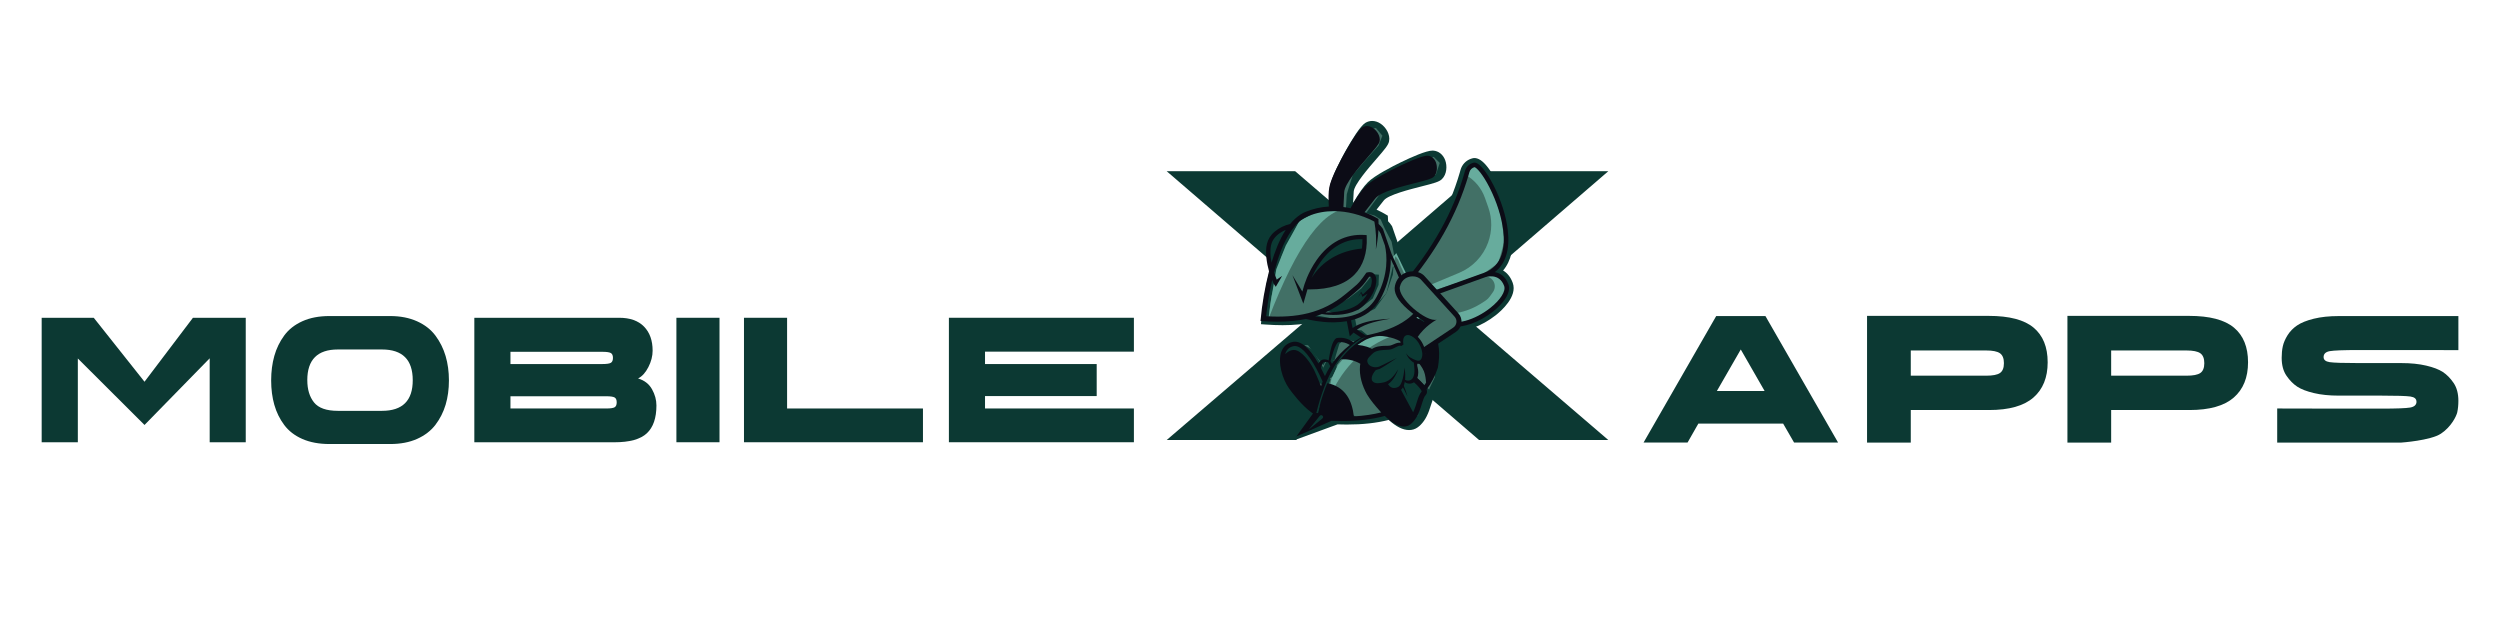 <?xml version="1.0" encoding="UTF-8"?> <svg xmlns="http://www.w3.org/2000/svg" width="238" height="60" viewBox="0 0 238 60" fill="none"><path d="M168.068 30.088L174.984 42.129H170.795L169.754 40.324H161.684L160.656 42.129H156.467L163.383 30.088H168.068ZM165.722 33.27L163.445 37.226H167.993L165.722 33.27Z" fill="#0C3933"></path><path d="M177.743 42.131V30.072H189.32C191.283 30.072 192.711 30.446 193.601 31.194C194.492 31.942 194.938 33.04 194.938 34.491C194.938 35.941 194.484 37.061 193.576 37.85C192.667 38.64 191.263 39.035 189.361 39.035H181.906V42.133H177.743V42.131ZM181.906 33.365V35.766H189.082C189.708 35.766 190.147 35.681 190.396 35.51C190.646 35.339 190.773 35.028 190.773 34.574C190.773 34.119 190.646 33.806 190.393 33.629C190.139 33.452 189.7 33.365 189.082 33.365H181.906Z" fill="#0C3933"></path><path d="M196.819 42.131V30.072H208.396C210.359 30.072 211.787 30.446 212.678 31.194C213.568 31.942 214.014 33.04 214.014 34.491C214.014 35.941 213.56 37.061 212.652 37.85C211.743 38.64 210.339 39.035 208.437 39.035H200.982V42.133H196.819V42.131ZM200.982 33.365V35.766H208.158C208.784 35.766 209.223 35.681 209.472 35.51C209.722 35.339 209.85 35.028 209.85 34.574C209.85 34.119 209.722 33.806 209.469 33.629C209.215 33.452 208.777 33.365 208.158 33.365H200.982Z" fill="#0C3933"></path><path d="M230.045 38.226C230.045 37.963 229.851 37.803 229.467 37.748C229.08 37.693 228.152 37.663 226.681 37.663H222.646C221.75 37.663 220.96 37.583 220.279 37.419C219.597 37.258 219.069 37.053 218.694 36.807C218.321 36.561 217.979 36.215 217.673 35.77C217.367 35.325 217.216 34.755 217.216 34.062C217.216 33.658 217.25 33.292 217.325 32.961C217.398 32.631 217.547 32.282 217.774 31.916C218.003 31.55 218.306 31.237 218.686 30.98C219.068 30.722 219.597 30.509 220.271 30.342C220.948 30.174 221.739 30.09 222.647 30.09H234.038V33.331C234.038 33.331 228.148 33.324 228.007 33.324H224.57C223.122 33.324 222.198 33.359 221.8 33.428C221.404 33.499 221.206 33.688 221.206 33.995C221.206 34.258 221.399 34.418 221.784 34.477C222.171 34.536 223.099 34.565 224.57 34.565H228.608C229.504 34.565 230.294 34.646 230.973 34.806C231.654 34.965 232.183 35.168 232.558 35.414C232.933 35.66 233.275 36.006 233.579 36.451C233.885 36.896 234.038 37.467 234.038 38.159C234.038 38.563 234.001 38.929 233.929 39.26C233.856 39.59 233.376 40.623 232.38 41.283C231.384 41.942 228.608 42.133 228.608 42.133H216.789V38.888C216.789 38.888 222.405 38.901 222.585 38.901H226.685C228.133 38.901 229.057 38.866 229.455 38.797C229.851 38.726 230.052 38.537 230.052 38.23L230.045 38.226Z" fill="#0C3933"></path><path d="M123.296 16.297L132.099 23.864L140.883 16.297H153.114L138.231 29.129L153.114 41.891H140.811L132.099 34.394L123.368 41.891H111.066L125.966 29.129L111.066 16.297H123.296Z" fill="#0C3933"></path><path d="M144.013 26.932C143.794 26.328 143.451 25.965 143.096 25.749C143.864 24.846 144.166 23.518 143.973 21.86C143.815 20.494 143.306 18.892 142.58 17.464C142.44 17.189 142.155 16.656 141.812 16.167C141.312 15.454 140.879 15.099 140.45 15.049C140.342 15.037 140.253 15.053 140.188 15.069C140.131 15.082 140.075 15.099 140.021 15.119C139.545 15.29 139.178 15.684 139.043 16.173C139.021 16.254 138.997 16.337 138.974 16.416C137.928 20.034 136.026 23.434 133.164 26.809L132.883 27.139L133.882 27.974L134.161 27.643C135.601 25.947 136.833 24.197 137.824 22.443C138.864 20.602 139.672 18.695 140.228 16.774C140.252 16.69 140.277 16.602 140.301 16.517C140.31 16.483 140.326 16.451 140.348 16.424C140.544 16.621 140.933 17.103 141.414 18.049C142.073 19.346 142.534 20.79 142.676 22.01C142.899 23.923 142.37 25.123 141.103 25.578L133.826 28.189L134.27 29.407L134.781 29.224C135.25 29.879 135.804 30.416 136.441 30.836L136.804 31.073C137.569 31.571 138.573 31.677 139.708 31.381C139.882 31.335 140.06 31.28 140.239 31.216C140.985 30.949 141.726 30.534 142.387 30.016C142.889 29.622 144.488 28.237 144.013 26.932ZM141.579 28.998C141.032 29.427 140.396 29.783 139.785 30.002C138.853 30.337 138.049 30.332 137.522 29.989L137.158 29.752L136.825 30.256L135.646 28.914L141.544 26.797C141.697 26.744 142.476 26.522 142.786 27.373C142.854 27.557 142.568 28.222 141.579 28.998Z" fill="#0C3933"></path><path d="M133.663 27.266C136.437 23.997 138.491 20.479 139.602 16.635C139.697 16.309 139.895 16.02 140.174 15.825C140.257 15.768 140.332 15.729 140.376 15.734C141.577 15.874 145.897 24.586 141.326 26.227C136.754 27.868 134.458 28.692 134.458 28.692" fill="#427066"></path><path d="M138.914 25.973L134.854 27.669L134.994 28.128L138.997 26.842L141.287 26.012L142.644 25.028L143.221 22.92L142.928 20.725L142.346 18.74L141.139 16.457L140.506 15.64L139.999 15.8L139.498 16.632C140.371 17.115 141.036 17.901 141.367 18.842L141.685 19.742C142.068 20.829 142.06 22.016 141.664 23.099C141.188 24.398 140.191 25.439 138.914 25.973Z" fill="#67AC9D"></path><path d="M137.164 30.531C139.423 32.001 143.951 28.665 143.401 27.152C142.85 25.639 141.325 26.186 141.325 26.186L134.73 28.63" fill="#427066"></path><path d="M141.452 28.6C140.133 29.517 139.163 29.784 137.375 30.009L137.513 30.89L138.935 30.758L140.295 30.438L141.949 29.398L143.119 28.309L143.385 27.219L143.06 26.351L142.017 25.929L140.852 26.052L141.691 26.367C141.884 26.44 142.047 26.573 142.158 26.747C142.365 27.074 142.353 27.494 142.128 27.809L141.835 28.218C141.729 28.366 141.601 28.496 141.452 28.6Z" fill="#67AC9D"></path><path d="M143.606 27.078C143.31 26.267 142.758 25.988 142.304 25.905C143.332 25.125 143.758 23.765 143.542 21.909C143.388 20.591 142.897 19.042 142.193 17.657C141.941 17.166 141.073 15.555 140.402 15.477C140.365 15.473 140.329 15.478 140.289 15.488C139.89 15.582 139.573 15.888 139.463 16.286C139.44 16.369 139.416 16.453 139.393 16.534C138.329 20.212 136.401 23.663 133.497 27.085L133.829 27.363C135.251 25.688 136.467 23.96 137.446 22.23C138.468 20.418 139.265 18.542 139.811 16.653C139.834 16.571 139.859 16.485 139.882 16.401C139.95 16.16 140.137 15.973 140.375 15.911C140.599 15.977 141.165 16.598 141.803 17.852C142.485 19.193 142.961 20.689 143.109 21.958C143.28 23.428 143.097 25.319 141.251 25.982L134.384 28.446L134.533 28.852L134.727 28.782C135.236 29.547 136.034 30.177 137.044 30.71C137.704 31.139 138.587 31.225 139.597 30.961C139.761 30.919 139.927 30.867 140.092 30.808C140.789 30.558 141.493 30.166 142.118 29.675C143.033 28.958 143.904 27.899 143.606 27.078ZM141.848 29.336C140.512 30.385 138.512 31.149 137.284 30.349C136.382 29.881 135.624 29.331 135.099 28.65L141.399 26.389C141.453 26.37 142.727 25.938 143.197 27.225C143.375 27.715 142.834 28.564 141.848 29.336Z" fill="#0C0C16"></path><path d="M124.914 39.38C124.01 38.667 123.201 37.6 122.882 37.153C122.151 36.134 121.659 34.392 122.099 33.241C122.33 32.636 122.805 32.224 123.434 32.08C123.543 32.055 123.654 32.043 123.764 32.043C124.544 32.043 125.306 32.637 126.086 33.855C126.229 33.769 126.399 33.724 126.584 33.724C126.604 33.724 126.623 33.724 126.643 33.726C126.643 33.725 126.657 33.652 126.664 33.617C126.814 32.861 126.998 32.097 127.459 31.793L127.548 31.733L127.629 31.717L127.645 31.713C127.668 31.708 127.691 31.703 127.715 31.698C127.837 31.678 127.963 31.668 128.088 31.668C128.232 31.668 128.378 31.681 128.521 31.708L128.377 30.965C128.121 30.995 127.855 31.014 127.583 31.02C127.515 31.021 127.449 31.022 127.382 31.022C126.236 31.022 125.255 30.82 124.807 30.709C124.433 30.787 124.047 30.845 123.659 30.883C123.165 30.933 122.655 30.958 122.102 30.958C121.598 30.958 121.062 30.937 120.462 30.894L120.043 30.864L120.08 30.449C120.219 28.868 120.487 27.291 120.874 25.758C120.762 25.339 120.683 24.916 120.639 24.498C120.551 23.614 120.578 22.496 121.57 21.665C121.996 21.305 122.504 21.041 123.082 20.879C123.401 20.513 123.748 20.209 124.114 19.975C124.251 19.884 124.404 19.813 124.538 19.75L124.579 19.731L124.586 19.728C125.213 19.463 125.877 19.29 126.562 19.212C126.539 18.599 126.562 18.091 126.63 17.698C126.787 16.793 127.706 15.077 128.093 14.382C128.686 13.319 129.496 11.989 129.992 11.691C130.186 11.575 130.406 11.514 130.63 11.514C130.911 11.514 131.196 11.609 131.456 11.788C131.94 12.123 132.365 12.801 132.239 13.449C132.17 13.81 131.845 14.196 131.051 15.111C130.305 15.97 128.917 17.569 128.874 18.238C128.853 18.564 128.834 18.913 128.816 19.281C128.825 19.283 128.835 19.284 128.844 19.286C129.35 18.41 129.812 17.761 130.218 17.353C130.866 16.702 132.61 15.816 133.329 15.465C134.389 14.95 135.775 14.336 136.376 14.336C136.399 14.336 136.42 14.337 136.44 14.338C136.955 14.372 137.383 14.712 137.582 15.249C137.786 15.799 137.743 16.597 137.267 17.057C137.001 17.314 136.513 17.445 135.334 17.744C134.226 18.025 132.166 18.548 131.747 19.07C131.529 19.342 131.295 19.64 131.047 19.959C131.351 20.096 131.647 20.25 131.931 20.419L132.12 20.531L132.132 20.749C132.137 20.848 132.141 20.951 132.143 21.06C132.267 21.181 132.386 21.328 132.497 21.499L132.525 21.541L133.355 23.943L134.218 25.82L135.386 28.59L135.762 29.485L136.001 30.051C136.729 30.469 137.255 31.05 137.568 31.784C137.933 32.643 138.006 33.723 137.784 34.995L137.78 35.024L137.77 35.053C137.521 35.809 137.178 36.494 136.75 37.091C136.782 37.345 136.717 37.579 136.561 37.766L136.55 37.779L136.538 37.791C136.489 37.84 136.459 37.895 136.411 38.014C136.344 38.19 136.289 38.367 136.23 38.554C136.118 38.909 136.003 39.275 135.81 39.649C135.661 39.944 135.476 40.205 135.265 40.423L135.262 40.426C135.099 40.591 134.872 40.79 134.571 40.879C134.434 40.921 134.289 40.941 134.14 40.941C133.56 40.941 132.926 40.626 132.205 39.977C131.04 40.273 129.733 40.417 128.219 40.417C127.935 40.417 127.637 40.412 127.331 40.401L123.357 41.857L124.914 39.38ZM134.952 38.176C134.962 38.148 134.97 38.12 134.978 38.093C134.999 38.025 135.02 37.958 135.041 37.89L135.063 37.826C135.133 37.614 135.212 37.38 135.348 37.161C135.15 36.897 134.858 36.642 134.599 36.414C134.545 36.368 134.491 36.322 134.435 36.276C134.636 36.77 134.782 37.185 134.896 37.579L134.674 37.663C134.769 37.838 134.863 38.011 134.952 38.176ZM134.736 34.822C134.859 34.213 134.992 33.555 135.084 33.058L135.435 33.096C135.345 32.925 135.259 32.766 135.185 32.623C135.138 32.648 135.093 32.674 135.051 32.697C134.988 33.09 134.811 34.142 134.702 34.797C134.713 34.805 134.725 34.814 134.736 34.822ZM131.442 32.87C131.643 32.878 131.839 32.925 132.025 33.011L132.029 33.013C132.528 33.246 132.99 33.684 133.434 34.346C133.526 33.814 133.635 33.181 133.696 32.835C133.375 32.628 132.967 32.48 132.456 32.385C132.337 32.363 132.21 32.343 132.079 32.326C132.022 32.319 131.961 32.315 131.898 32.315C131.484 32.315 131.058 32.472 130.829 32.571C131.062 32.653 131.267 32.753 131.442 32.87ZM128.085 32.901C128.056 32.949 128.02 33.018 127.979 33.111C128.049 33.042 128.122 32.973 128.195 32.906C128.159 32.903 128.122 32.901 128.085 32.901ZM130.599 31.427C132.267 31.078 133.5 30.562 134.366 29.853C134.464 29.774 134.557 29.691 134.645 29.606L134.29 28.793C134.229 28.791 134.166 28.785 134.107 28.775C133.548 28.686 133.05 28.284 132.806 27.727C132.782 27.674 132.761 27.619 132.743 27.565C132.61 27.906 132.452 28.244 132.272 28.576C131.945 29.181 131.488 29.684 130.92 30.073C131.556 29.944 132.204 29.89 132.83 29.854L132.926 30.669L132.909 30.672C132.164 30.803 131.201 30.973 130.446 31.325L130.599 31.427ZM121.49 29.641C121.715 29.649 121.934 29.654 122.145 29.654C124.718 29.654 126.627 29.019 128.336 27.596L128.344 27.589C128.727 27.285 129.093 26.969 129.4 26.699C129.464 26.642 129.537 26.561 129.586 26.505C129.767 26.296 129.955 26.047 130.178 25.721L130.306 25.531L130.446 25.489C130.605 25.441 130.749 25.417 130.887 25.417C131.064 25.417 131.227 25.456 131.37 25.534L131.376 25.537L131.382 25.541C131.552 25.641 131.775 25.836 131.878 26.197C132.168 25.006 132.07 24.029 131.944 23.437C131.922 23.55 131.9 23.656 131.88 23.755L131.062 23.643C131.114 22.842 131.079 22.05 130.958 21.288C130.44 21.026 129.872 20.816 129.266 20.663C128.673 20.512 128.076 20.436 127.491 20.435H127.481C126.671 20.435 125.911 20.579 125.222 20.864L125.21 20.869C124.71 21.056 124.251 21.449 123.806 22.071C123.01 23.212 122.558 24.578 122.227 25.792H122.406L123.782 24.892L122.911 26.394L122.84 26.516L122.834 26.527L122.827 26.539C122.761 26.652 122.673 26.803 122.587 26.951C122.465 27.16 122.348 27.362 122.305 27.437L121.971 28.006L121.788 27.733C121.696 28.221 121.615 28.72 121.545 29.227C121.531 29.335 121.516 29.444 121.502 29.553C121.502 29.553 121.493 29.615 121.49 29.641ZM129.152 28.584C128.97 28.734 128.788 28.875 128.605 29.008C128.944 28.906 129.237 28.773 129.487 28.609C129.597 28.528 129.702 28.439 129.801 28.342C129.801 28.342 129.788 28.3 129.787 28.296L129.619 28.198C129.468 28.326 129.312 28.456 129.152 28.584Z" fill="#0C3933"></path><path d="M132.787 24.62L132.679 25.065L132.622 25.302L131.995 27.893L130.507 29.584L130.24 29.887L129.646 29.997L127.343 30.421L125.026 29.969L123.036 30.328L120.819 30.202L120.786 30.2L120.771 30.199L120.939 28.928L120.941 28.913L120.941 28.909L121.03 28.24L121.107 27.934L121.591 26.026L122.001 24.382L123.036 22.357L123.66 21.137L124.347 20.698L125.526 19.945L128.111 19.874L128.515 19.863L128.527 19.867L129.381 20.106L129.742 20.207L130.86 20.521L131.44 20.89L131.831 21.764L131.966 22.025L132.482 23.02L132.689 24.105L132.73 24.324L132.787 24.62Z" fill="#427066"></path><path d="M129.408 33.042L130.281 32.229L131.448 31.864H133.175L134.253 32.21L135.8 31.904L136.587 33.83V35.937L136.116 36.912L135.85 37.669L134.992 39.564L133.477 39.65L132.124 39.352L129.246 39.747L126.242 38.225L122.597 34.111L123.205 32.804L124.524 32.865L125.221 33.83L125.972 34.776L126.242 34.347L126.577 34.291L127.038 34.347L127.175 33.83L127.509 32.722L128.005 32.311L128.88 32.49L129.408 33.042Z" fill="#427066"></path><path d="M124.858 26.801L128.104 24.383L129.826 23.89L129.909 22.534L127.633 22.904C127.633 22.904 125.605 24.794 125.564 24.835C125.522 24.876 124.807 26.263 124.807 26.263L124.858 26.801Z" fill="#0C3933"></path><path d="M126.35 29.599L127.012 29.805L129.288 29.517L130.694 28.408L131.239 27.117L131.274 26.148L130.694 26.107L129.592 27.47L128.377 28.408C128.377 28.408 126.789 29.291 126.756 29.342C126.722 29.393 126.35 29.599 126.35 29.599Z" fill="#0C3933"></path><path d="M123.246 21.589L121.59 22.358L121.219 23.766L121.343 25.204L121.499 25.636L122.647 22.768L123.246 21.589Z" fill="#0C3933"></path><path d="M130.073 20.258C130.073 20.258 131.44 18.344 131.523 18.303C131.606 18.262 134.502 17.235 134.502 17.235L136.695 16.619L137.067 15.51L136.489 14.935L134.295 15.715L131.192 17.482L130.073 18.381L129.495 19.618L129.371 20.152L130.073 20.258Z" fill="#427066"></path><path d="M128.129 19.864C128.129 19.864 128.212 18.59 128.212 18.508C128.212 18.426 128.792 16.659 128.792 16.659L129.954 15.289L131.233 13.866L131.605 12.921L130.985 12.182L130.119 12.383L128.792 14.441L127.467 17.194L127.178 19.33L127.358 19.809L128.169 19.864H128.129Z" fill="#427066"></path><path d="M136.168 37.208L134.254 35.363L133.427 35.187L132.711 34.347L131.688 33.626L130.737 33.544L130.281 34.612L131.672 36.687L134.664 39.747L135.413 39.254L136.168 37.208Z" fill="#0C3933"></path><path d="M126.35 36.977L126.669 36.122L126.019 35.063L124.943 33.297L123.785 32.64L122.894 33.015L122.709 34.036L123.187 34.776L126.35 36.977Z" fill="#0C3933"></path><path d="M125.952 35.056L126.273 34.38L126.8 34.25L127.141 34.474L127.264 34.962L126.888 35.844L126.557 36.05L125.952 35.056Z" fill="#0C3933"></path><path d="M135.537 30.01L135.319 30.173L134.708 30.627C134.694 30.532 134.679 30.438 134.662 30.345C134.652 30.287 134.642 30.229 134.63 30.171C134.514 29.542 134.363 28.941 134.175 28.37C134.142 28.268 134.109 28.169 134.073 28.069L134.071 28.066C134.05 28.006 134.029 27.946 134.006 27.887C133.859 27.492 133.694 27.112 133.509 26.747C133.474 26.679 133.399 26.535 133.396 26.531C133.355 26.452 133.312 26.375 133.268 26.297C133.131 26.057 132.986 25.824 132.832 25.598C132.776 25.515 132.718 25.433 132.658 25.351C132.647 25.335 132.634 25.318 132.622 25.302V24.449L132.73 24.324L132.766 24.283L132.929 24.095L133.84 25.985L135.017 28.777L135.317 29.49L135.537 30.01Z" fill="#67AC9D"></path><path d="M126.93 37.077C128.236 34.526 130.263 32.677 133.225 31.74H131.449L130.078 32.211L128.626 33.257L127.358 34.776L126.756 36.05L126.578 36.978L126.93 37.077Z" fill="#67AC9D"></path><path d="M120.771 30.328C123.46 23.322 126.087 19.647 128.642 19.863L125.854 19.946L123.723 21.011L122.405 23.374L121.5 25.636L120.941 28.914L120.771 30.328Z" fill="#67AC9D"></path><path d="M135.246 29.355L135.193 29.492L135.177 29.849L135.082 30.094L134.661 30.347L132.764 31.491L131.788 31.741L130.444 32.085L130.394 32.098L129.619 31.45L129.205 31.409L128.996 30.31L129.646 29.998L130.507 29.585L130.902 29.396L131.995 27.895L132.598 26.15L132.658 25.353L132.679 25.067L132.681 25.041L132.787 24.623L132.832 24.439L132.847 24.384L133.095 24.712L133.342 25.329L133.716 26.109L134.671 28.217L134.957 28.779L135.246 29.355Z" fill="#427066"></path><path d="M130.112 22.565L130.104 22.382L129.919 22.369C128.118 22.247 126.54 23.063 125.36 24.731C124.48 25.974 124.133 27.234 124.119 27.287L124.091 27.391L123.983 27.757L123.036 26.189C123.191 26.594 123.939 28.551 124.078 28.914C124.167 28.603 124.356 27.949 124.471 27.549C124.549 27.55 124.625 27.552 124.701 27.552C126.589 27.552 128.009 27.085 128.926 26.165C129.769 25.317 130.179 24.073 130.112 22.565ZM129.653 23.66C127.53 23.863 125.84 24.869 124.858 26.474C125.049 26.035 125.326 25.492 125.705 24.958C126.771 23.457 128.115 22.722 129.704 22.77C129.709 23.047 129.696 23.348 129.653 23.66Z" fill="#0C0C16"></path><path d="M122.039 26.28C122.02 26.319 122.001 26.359 121.983 26.398C122.016 26.341 122.043 26.295 122.06 26.266C122.06 26.266 122.052 26.27 122.039 26.28ZM136.558 31.739L135.149 32.679C135.307 32.978 135.491 33.325 135.676 33.672C135.622 33.8 135.549 33.932 135.455 33.989C135.301 34.081 135.068 34.059 134.959 34.043C134.976 33.742 134.989 33.456 134.999 33.208C134.872 33.894 134.673 34.859 134.516 35.638C134.269 35.435 134.016 35.24 133.761 35.051C133.825 34.667 133.94 33.979 134.032 33.422C134.06 33.259 134.085 33.107 134.107 32.977C134.127 32.855 134.143 32.752 134.154 32.678L134.172 32.577C134.18 32.54 134.202 32.506 134.234 32.484C134.347 32.419 134.557 32.305 134.673 32.239L134.77 32.186C134.781 32.179 134.791 32.176 134.803 32.175C134.838 32.168 134.876 32.183 134.899 32.211C134.903 32.216 134.907 32.221 134.91 32.226L134.936 32.275C134.955 32.31 134.974 32.347 134.993 32.385L136.386 31.458C136.027 30.939 135.508 30.535 134.826 30.249L135.044 30.087L134.825 29.566L134.524 28.853L134.139 27.939L133.862 27.635C133.81 27.578 133.736 27.53 133.645 27.496C133.863 27.996 134.057 28.438 134.06 28.438L134.642 29.771C134.637 29.776 134.632 29.782 134.626 29.788C134.487 29.939 134.335 30.082 134.172 30.218C134.161 30.227 134.149 30.237 134.137 30.247C134.06 30.31 133.982 30.371 133.899 30.43C132.917 31.148 131.59 31.627 130.021 31.94L129.177 31.381C130.038 30.747 131.374 30.515 132.361 30.341C131.358 30.398 130.318 30.501 129.371 30.889C129.162 30.979 128.956 31.089 128.764 31.227L128.622 30.494C129.903 30.18 130.856 29.492 131.416 28.458C131.963 27.448 132.231 26.5 132.34 25.674C132.388 25.31 132.406 24.97 132.402 24.657V24.644L133.04 26.103C133.04 26.107 133.25 26.593 133.48 27.12C133.608 27.135 133.729 27.169 133.835 27.219L133.347 26.061L132.478 24.171L131.658 21.798C131.526 21.597 131.385 21.435 131.24 21.322C131.239 21.164 131.235 21.006 131.227 20.847C130.805 20.597 130.36 20.383 129.901 20.208C130.188 19.832 130.557 19.356 130.931 18.89C131.437 18.259 133.425 17.755 134.74 17.422C135.786 17.156 136.298 17.021 136.487 16.838C136.832 16.503 136.855 15.882 136.702 15.467C136.558 15.081 136.273 14.847 135.919 14.824C135.907 14.823 135.896 14.822 135.883 14.822C135.299 14.822 133.551 15.651 133.019 15.91C132.474 16.176 130.643 17.092 130.02 17.718C129.504 18.235 128.957 19.122 128.566 19.82C128.344 19.774 128.119 19.737 127.894 19.71C127.916 19.198 127.941 18.72 127.969 18.287C128.021 17.482 129.36 15.939 130.246 14.919C130.951 14.106 131.292 13.704 131.341 13.447C131.432 12.976 131.093 12.453 130.727 12.201C130.387 11.966 130.018 11.936 129.714 12.118C129.245 12.399 128.256 14.132 127.963 14.656C127.669 15.185 126.696 16.976 126.546 17.843C126.469 18.288 126.455 18.899 126.504 19.662C125.734 19.707 124.969 19.88 124.257 20.181C124.123 20.244 123.972 20.312 123.85 20.394C123.463 20.64 123.123 20.956 122.822 21.318C122.282 21.453 121.773 21.693 121.345 22.055C120.562 22.71 120.464 23.58 120.559 24.531C120.605 24.972 120.69 25.404 120.81 25.83C120.809 25.834 120.808 25.839 120.806 25.844C120.409 27.394 120.141 28.967 120 30.56C121.038 30.635 122.083 30.657 123.127 30.549C123.539 30.51 123.937 30.447 124.322 30.363C124.669 30.453 125.69 30.687 126.89 30.687C126.954 30.687 127.018 30.686 127.082 30.684C127.482 30.676 127.86 30.64 128.217 30.578C128.299 31.001 128.457 31.816 128.497 32.023L128.78 31.744C128.804 31.716 128.829 31.689 128.855 31.662L129.558 32.127C129.392 32.226 129.231 32.327 129.074 32.431C128.998 32.482 128.924 32.533 128.85 32.586C128.819 32.562 128.787 32.539 128.755 32.518C128.33 32.231 127.801 32.094 127.29 32.179C127.274 32.182 127.238 32.191 127.219 32.195L127.196 32.211C126.813 32.463 126.647 33.434 126.559 33.873C126.533 34.016 126.509 34.159 126.488 34.303C126.465 34.293 126.442 34.283 126.418 34.274C126.216 34.199 125.951 34.169 125.769 34.31C125.661 34.399 125.582 34.497 125.518 34.604C124.639 33.069 123.805 32.38 123.035 32.556C122.537 32.67 122.177 32.984 121.994 33.462C121.608 34.472 122.074 36.08 122.727 36.991C123.016 37.396 123.914 38.59 124.853 39.266C124.866 39.275 124.879 39.284 124.893 39.294C124.916 39.31 124.939 39.326 124.962 39.342C124.974 39.349 124.986 39.357 124.997 39.365L123.416 41.548L126.758 40.063C127.09 40.076 127.413 40.083 127.727 40.083C129.3 40.083 130.651 39.922 131.828 39.598C132.421 40.164 133.24 40.782 133.96 40.561C134.164 40.502 134.33 40.36 134.476 40.214C134.67 40.014 134.829 39.778 134.951 39.538C135.226 39.006 135.335 38.467 135.533 37.943C135.592 37.795 135.648 37.684 135.751 37.58C135.875 37.432 135.871 37.244 135.814 37.073C136.27 36.476 136.629 35.782 136.886 35.001C137.118 33.668 137.016 32.575 136.558 31.739ZM121.142 22.954C121.405 22.454 121.878 22.107 122.402 21.889C121.786 22.829 121.362 23.964 121.045 25.011C121.014 24.837 120.989 24.663 120.97 24.49C120.923 23.978 120.918 23.414 121.142 22.954ZM127.083 30.273C126.37 30.289 125.703 30.212 125.202 30.127C125.417 30.058 125.628 29.98 125.836 29.896C126.048 29.93 126.261 29.951 126.475 29.967C127.658 30.038 128.994 29.884 129.876 29.019C130.377 28.529 130.771 27.924 130.954 27.246C131.059 26.83 131.122 26.231 130.679 25.971C130.49 25.869 130.262 25.901 130.075 25.958L130.028 26.029C129.836 26.309 129.63 26.593 129.407 26.851C129.333 26.934 129.257 27.017 129.182 27.083C128.83 27.393 128.474 27.698 128.11 27.987C125.859 29.861 123.371 30.278 120.537 30.105C120.555 29.934 120.576 29.762 120.597 29.588C120.612 29.475 120.627 29.361 120.642 29.248C120.761 28.377 120.917 27.509 121.114 26.651C121.169 26.796 121.22 26.926 121.248 27.001L121.454 27.307C121.529 27.179 121.824 26.67 121.981 26.4C121.982 26.399 121.982 26.399 121.983 26.398C122.016 26.341 122.043 26.295 122.06 26.266C122.06 26.266 122.052 26.27 122.039 26.28C121.969 26.327 121.735 26.486 121.544 26.616C121.463 26.406 121.356 26.133 121.286 25.945C121.661 24.538 122.138 23.11 122.974 21.913C123.394 21.326 123.911 20.809 124.571 20.562C125.341 20.244 126.169 20.1 126.999 20.101C127.631 20.102 128.264 20.187 128.876 20.342C129.543 20.511 130.196 20.753 130.803 21.076C130.816 21.083 130.828 21.09 130.841 21.097C130.997 21.968 131.04 22.863 130.983 23.747C131.031 23.519 131.077 23.29 131.11 23.058C131.167 22.675 131.207 22.288 131.227 21.902C131.299 21.998 131.438 22.237 131.438 22.237L131.842 23.362C131.842 23.362 131.843 23.365 131.844 23.367C132.05 24.284 132.213 26.119 131.052 28.264C130.353 29.554 129.017 30.23 127.083 30.273ZM129.571 27.882C129.605 27.987 129.68 28.218 129.692 28.258L129.776 28.207L130.192 27.955C129.946 28.372 129.614 28.742 129.233 29.021C128.384 29.585 127.234 29.734 126.176 29.749C126.954 29.394 127.687 28.927 128.398 28.343C128.77 28.044 129.128 27.731 129.482 27.417C129.673 27.242 129.821 27.054 129.976 26.856C130.105 26.688 130.226 26.518 130.344 26.344C130.409 26.332 130.464 26.335 130.511 26.384C130.653 26.585 130.592 26.904 130.538 27.141C130.522 27.203 130.502 27.265 130.481 27.327L129.745 28.041L129.6 27.817L129.576 27.78L129.558 27.815L129.272 28.34L129.571 27.882ZM129.232 32.824C129.466 32.663 129.713 32.511 129.971 32.366C129.971 32.366 130.85 31.892 131.642 31.995C131.774 32.013 131.907 32.033 132.04 32.058C132.502 32.143 132.963 32.282 133.367 32.528C133.462 32.586 133.555 32.649 133.643 32.72C133.647 32.724 133.652 32.727 133.656 32.731C133.649 32.772 133.643 32.807 133.639 32.828C133.631 32.873 133.62 32.932 133.608 33.001C133.585 33.128 133.557 33.29 133.527 33.47C133.442 33.96 133.334 34.583 133.265 34.982L132.841 35.038C132.446 34.364 131.954 33.738 131.361 33.461C131.18 33.378 130.997 33.347 130.816 33.358C130.638 33.218 130.41 33.103 130.131 33.012C129.874 32.929 129.573 32.868 129.228 32.828H129.226C129.228 32.827 129.23 32.825 129.232 32.824ZM127.387 32.58C127.431 32.574 127.475 32.57 127.519 32.567C127.829 32.553 128.141 32.632 128.409 32.786C128.441 32.804 128.473 32.824 128.504 32.844C127.83 33.37 127.265 33.966 126.804 34.632L126.774 34.579L126.665 34.381C126.805 33.839 127.099 32.823 127.387 32.58ZM125.763 36.763C125.744 36.719 125.725 36.671 125.704 36.62C125.513 36.159 125.222 35.465 125.089 35.201C124.882 34.79 124.22 33.681 123.477 33.375C123.033 33.193 122.613 33.464 122.347 33.711C122.357 33.676 122.369 33.641 122.381 33.608C122.517 33.254 122.761 33.041 123.128 32.956C123.727 32.82 124.506 33.584 125.326 35.11L125.35 35.156C125.526 35.485 125.705 35.853 125.871 36.228C125.886 36.262 125.9 36.295 125.915 36.328C125.861 36.471 125.81 36.615 125.763 36.763ZM126.102 35.738C125.987 35.492 125.869 35.254 125.75 35.028C125.767 34.948 125.791 34.867 125.818 34.794C125.87 34.665 125.914 34.549 126.019 34.489C126.151 34.438 126.307 34.451 126.444 34.493L126.621 34.814L126.649 34.865C126.457 35.165 126.285 35.479 126.134 35.807C126.123 35.784 126.112 35.761 126.102 35.738ZM128.888 39.64C128.711 38.08 128.061 36.997 126.751 36.576C126.611 36.531 126.463 36.494 126.308 36.464C126.631 35.62 127.083 34.869 127.663 34.204C127.972 34.188 128.264 34.209 128.541 34.266C128.884 34.335 129.204 34.458 129.502 34.63C129.489 34.699 129.478 34.768 129.472 34.835C129.389 35.776 129.677 36.72 130.131 37.535C130.49 38.123 130.936 38.651 131.398 39.163C131.428 39.195 131.46 39.227 131.492 39.261C130.708 39.459 129.846 39.585 128.888 39.64ZM135.341 37.28C135.129 37.511 135.039 37.811 134.944 38.09C134.821 38.48 134.708 38.882 134.531 39.248C134.168 38.578 133.228 36.848 132.93 36.289C132.558 35.591 131.44 34.276 130.778 34.153C130.778 34.153 130.436 34.099 130.143 34.169C130.287 33.965 130.502 33.816 130.812 33.766C131.819 33.671 132.959 35.79 133.397 36.574C133.609 36.966 133.81 37.365 134.006 37.768C133.882 37.337 133.726 36.916 133.556 36.499C133.419 36.179 133.252 35.803 133.054 35.424L133.37 35.383C133.716 35.64 134.057 35.904 134.381 36.182C134.692 36.456 135.035 36.758 135.261 37.092C135.297 37.147 135.335 37.223 135.344 37.276C135.342 37.278 135.341 37.28 135.341 37.28ZM135.59 36.681C135.477 36.532 135.352 36.4 135.222 36.267C135.102 36.15 134.98 36.035 134.854 35.925C134.879 35.478 134.91 34.942 134.939 34.423C135.083 34.574 135.392 34.929 135.561 35.353C135.693 35.688 135.743 36.127 135.761 36.43C135.706 36.515 135.649 36.599 135.59 36.681ZM122.039 26.28C122.02 26.319 122.001 26.359 121.983 26.398C122.016 26.341 122.043 26.295 122.06 26.266C122.06 26.266 122.052 26.27 122.039 26.28Z" fill="#0C0C16"></path><path d="M125.438 39.331L125.317 39.301C126.241 35.631 127.474 33.657 129.501 32.261L129.572 32.362C127.573 33.739 126.354 35.693 125.438 39.331Z" fill="#0C3933"></path><path d="M125.638 39.591L124.581 40.902L125.891 39.84C125.986 39.763 125.977 39.618 125.875 39.553C125.798 39.503 125.695 39.52 125.638 39.591Z" fill="#0C3933"></path><path d="M129.571 32.362L130.051 32.052L129.501 32.261L129.571 32.362Z" fill="#0C3933"></path><path d="M125.489 39.29L125.707 38.338L125.352 39.31L125.489 39.29Z" fill="#0C3933"></path><path d="M134.384 27.982L133.427 27.258V28.203L134.377 28.121L134.384 27.982Z" fill="#427066"></path><path d="M133.999 32.939L134.131 32.612C134.466 31.782 134.95 31.119 135.6 30.602C135.148 30.323 134.559 29.923 134.023 29.454C133.043 28.593 132.644 27.848 132.805 27.176C133.043 26.183 133.857 25.831 134.482 25.831C134.935 25.831 135.358 25.999 135.612 26.28L138.834 29.828C139.065 30.083 139.172 30.425 139.126 30.766C139.081 31.105 138.891 31.407 138.602 31.594L134.801 34.126L133.999 32.939Z" fill="#0C0C16"></path><path d="M134.539 32.883L134.578 32.79C134.975 31.806 135.879 30.934 136.773 30.429C135.811 30.715 133.011 28.372 133.272 27.286C133.445 26.564 134.011 26.308 134.483 26.308C134.797 26.308 135.093 26.419 135.256 26.598L138.477 30.147C138.614 30.298 138.678 30.501 138.65 30.703C138.624 30.905 138.509 31.085 138.338 31.195L134.933 33.464L134.539 32.883Z" fill="#427066"></path><path d="M132.269 36.884L132.775 37.103L133.34 36.884L133.562 36.462L133.637 36.235L134.038 36.375L134.444 36.29L134.748 35.906L134.837 35.325L134.745 34.762L134.717 34.354L135.102 34.463L135.417 34.273L135.595 33.755L135.541 33.264L135.321 32.883L134.955 32.274L134.277 31.901L133.839 31.792L133.481 32.206L133.384 32.792C133.384 32.792 132.782 32.855 132.775 32.882C132.768 32.909 132.13 33.107 132.13 33.107L131.252 33.178C131.252 33.178 130.719 33.349 130.728 33.375C130.736 33.4 130.324 33.645 130.324 33.645L130.129 33.975L129.885 34.354L130.066 34.627L130.572 35.036H131.023L130.893 35.243L130.505 35.782L130.548 36.404L130.926 36.668H131.436L131.862 36.48L132.081 36.317L132.226 36.349L132.073 36.566L132.269 36.884Z" fill="#0C3933"></path><path d="M134.752 34.402C134.78 34.501 134.835 34.644 134.874 34.74C135.001 35.045 135.054 35.4 134.994 35.73C134.954 35.95 134.87 36.158 134.699 36.322C134.42 36.593 133.903 36.597 133.658 36.284C133.613 36.225 133.581 36.165 133.563 36.091L133.651 36.056C133.784 36.219 134.016 36.277 134.212 36.211C134.719 36.042 134.687 35.237 134.623 34.803C134.607 34.679 134.593 34.543 134.614 34.407L134.752 34.402Z" fill="#0C0C16"></path><path d="M133.103 35.159C132.92 35.718 132.504 36.44 131.937 36.694C131.46 36.904 130.765 36.986 130.417 36.509C130.083 36.024 130.495 35.416 130.928 35.155C131.021 35.099 131.124 35.056 131.229 35.037C131.044 35.142 130.905 35.296 130.794 35.462C130.66 35.675 130.551 35.904 130.59 36.14C130.616 36.24 130.685 36.33 130.767 36.383C131.046 36.557 131.471 36.458 131.788 36.39C132.388 36.231 132.793 35.668 133.103 35.159Z" fill="#0C0C16"></path><path d="M133.866 33.626C134.06 33.982 134.447 34.156 134.806 34.296C135.036 34.383 135.196 34.372 135.319 34.142C135.476 33.812 135.396 33.413 135.267 33.073C135.084 32.616 134.75 32.153 134.293 31.954C133.93 31.801 133.628 31.952 133.588 32.351C133.574 32.492 133.572 32.652 133.607 32.798C133.55 32.838 133.467 32.896 133.41 32.935L133.33 32.914C133.223 32.89 133.094 32.952 132.985 33.003C132.814 33.084 132.616 33.205 132.41 33.26C132.279 33.293 132.142 33.296 132.015 33.303C131.589 33.324 131.084 33.34 130.754 33.591C130.703 33.627 130.641 33.693 130.594 33.736C130.448 33.875 130.258 34.056 130.19 34.224C130.13 34.362 130.182 34.515 130.255 34.641C130.47 34.95 130.93 35.022 131.281 34.907C131.519 34.809 131.894 34.61 132.132 34.496C132.418 34.353 132.705 34.212 132.994 34.073C132.73 34.255 132.464 34.432 132.196 34.605C131.929 34.773 131.646 34.965 131.366 35.111C130.773 35.375 129.93 35.123 129.829 34.418C129.779 34.029 130.083 33.726 130.325 33.468C130.62 33.124 131.077 32.973 131.511 32.941C131.787 32.908 132.059 32.936 132.325 32.9C132.672 32.829 133.056 32.506 133.437 32.67L133.317 32.676L133.406 32.636L133.344 32.76C133.262 32.3 133.363 31.702 133.926 31.62C135.027 31.512 136.071 33.343 135.587 34.279C135.345 34.738 134.894 34.712 134.5 34.47C134.224 34.258 133.948 33.97 133.866 33.626Z" fill="#0C0C16"></path><path d="M133.709 34.997C133.846 35.68 133.898 37.33 132.86 37.276C132.385 37.279 132.03 36.907 132.004 36.451L132.07 36.438C132.171 36.678 132.389 36.915 132.657 36.933C132.829 36.944 133.004 36.905 133.15 36.81C133.307 36.694 133.388 36.508 133.46 36.318C133.609 35.895 133.669 35.448 133.709 34.997Z" fill="#0C0C16"></path><path d="M7.406 42.102H3.967V30.252H8.925L13.757 36.342L18.368 30.252H23.395V42.102H19.962V34.111L13.758 40.457L7.41 34.127V42.102H7.406Z" fill="#0C3933"></path><path d="M26.116 38.543C25.916 37.839 25.814 37.063 25.814 36.217C25.814 35.371 25.916 34.593 26.116 33.883C26.316 33.172 26.63 32.526 27.056 31.944C27.482 31.361 28.06 30.909 28.79 30.58C29.519 30.251 30.376 30.088 31.36 30.088H37.149C38.115 30.088 38.966 30.255 39.706 30.588C40.446 30.921 41.031 31.379 41.461 31.96C41.891 32.54 42.213 33.188 42.423 33.898C42.633 34.609 42.738 35.382 42.738 36.217C42.738 37.051 42.633 37.821 42.423 38.528C42.213 39.232 41.889 39.87 41.455 40.441C41.019 41.011 40.436 41.458 39.708 41.783C38.978 42.108 38.127 42.271 37.151 42.271H31.362C30.378 42.271 29.521 42.111 28.791 41.793C28.062 41.474 27.484 41.029 27.058 40.458C26.632 39.888 26.318 39.25 26.118 38.545L26.116 38.543ZM29.256 36.195C29.256 37.077 29.47 37.783 29.898 38.315C30.327 38.846 31.082 39.112 32.163 39.112H36.364C38.321 39.112 39.297 38.14 39.293 36.195C39.293 34.245 38.317 33.27 36.364 33.27H32.163C30.223 33.27 29.254 34.245 29.254 36.195H29.256Z" fill="#0C3933"></path><path d="M45.156 42.102V30.252H58.942C59.972 30.252 60.761 30.531 61.309 31.09C61.856 31.649 62.13 32.415 62.13 33.383C62.13 33.901 61.995 34.422 61.725 34.95C61.455 35.476 61.128 35.836 60.745 36.029C61.346 36.21 61.788 36.552 62.07 37.054C62.352 37.556 62.492 38.069 62.492 38.599C62.492 39.794 62.189 40.677 61.58 41.248C60.971 41.819 59.942 42.104 58.492 42.104H45.154L45.156 42.102ZM48.595 33.492V34.657H57.346C57.756 34.657 58.026 34.617 58.157 34.537C58.288 34.456 58.353 34.3 58.353 34.07C58.353 33.84 58.286 33.684 58.151 33.608C58.016 33.531 57.748 33.492 57.348 33.492H48.597H48.595ZM48.595 37.723V38.888H57.711C58.121 38.888 58.389 38.849 58.518 38.768C58.647 38.688 58.71 38.532 58.71 38.302C58.71 38.072 58.645 37.916 58.512 37.839C58.379 37.763 58.111 37.723 57.711 37.723H48.595Z" fill="#0C3933"></path><path d="M64.394 42.102V30.252H68.497V42.102H64.394Z" fill="#0C3933"></path><path d="M74.931 38.888H87.866V42.102H70.827V30.252H74.931V38.888Z" fill="#0C3933"></path><path d="M107.947 33.477H93.774V34.658H104.405V37.706H93.774V38.887H107.947V42.101H90.335V30.251H107.947V33.475V33.477Z" fill="#0C3933"></path></svg> 